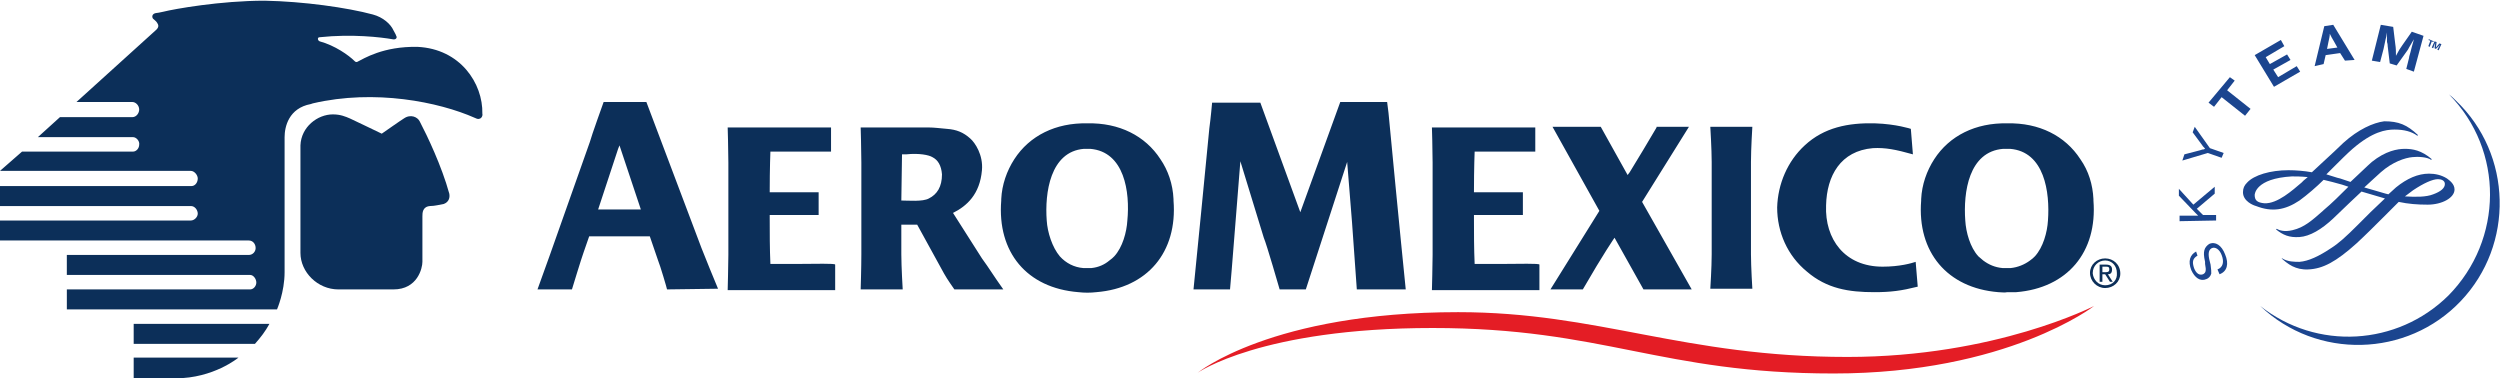 <?xml version="1.0" encoding="UTF-8"?> <svg xmlns="http://www.w3.org/2000/svg" viewBox="0 0 362.8 54.9"> <g fill="#0c2f59"> <path d="m305.5 41.4c-1 0-1.7-.8-1.8-1.7v-.1c0-1 .8-1.8 1.8-1.8s1.7.8 1.7 1.8c.1 1-.6 1.8-1.7 1.8.1 0 .1 0 0 0zm0-3.9c-1.2 0-2.2.9-2.2 2.1 0 1.2 1 2.2 2.2 2.2 1.2 0 2.2-.9 2.2-2.1 0-1.3-1-2.2-2.2-2.2z"></path> <path d="m305.1 39.5v-.8h.5c.3 0 .5 0 .5.4s-.3.4-.6.4zm.8.3c.4 0 .6-.2.6-.7s-.3-.7-.9-.7h-.9v2.5h.4v-1.1h.4l.7 1.1h.4zm-257.6-23.2c1.1 0 1.8.3 2.5.6 1.3.6 2.7 1.3 4.6 2.2 0 0 3-2.1 3.2-2.2 1-.7 2-.2 2.3.4 1.1 2.1 3.2 6.5 4.3 10.5.1.5 0 1.2-.8 1.5-.6.1-1.3.3-2 .3-1.1.1-1.1 1-1.1 1.5v6.6c0 .9-.7 4-4.2 4h-8c-3 0-5.5-2.5-5.5-5.3 0-1.8 0-14.2 0-15.6.1-2.7 2.5-4.5 4.7-4.5z"></path> <path d="m35.7 42h-26v2.9h30.5s1.1-2.5 1.1-5.4v-19.6c0-1.5.6-4.2 3.8-4.8l.3-.1c9-2.1 18.3-.2 23.5 2.1.9.5 1.2-.3 1.1-.6.1-4.4-3.2-9.4-9.4-9.7-5-.1-7.8 1.7-8.8 2.2-.1 0-.2 0-.3-.1-.9-.9-2.9-2.3-5.1-2.9-.3-.1-.4-.6 0-.6 4.7-.5 8.9 0 10.6.3.4.1.7-.2.5-.5-.1-.3-.2-.4-.4-.8-.4-.9-1.5-1.9-3-2.3-3.7-1-10.1-1.9-15.7-2-6.4 0-13.1 1.2-14.7 1.6-.4.1-1 .2-1.1.2-.5.1-.6.5-.4.8.1.1.5.4.6.6.2.3.3.6-.1 1l-11.6 10.5h8.1c.5 0 1 .5 1 1.1 0 .5-.4 1.1-1 1.1h-10.5l-3.2 2.9h13.7.1c.5 0 1 .6.9 1.1 0 .5-.4 1-.9 1h-.1-16l-3.2 2.8h27.7c.5 0 1 .6 1 1.1 0 .6-.4 1.1-.9 1.1h-27.8v2.9h27.6.1c.6 0 1 .6 1 1.1s-.5 1-1 1h-27.7v2.9h36.1c.6 0 1 .5 1 1.1 0 .5-.4 1-1 1h-26.4v2.9h26 .6c.5 0 .9.6.9 1.1s-.4 1-.9 1zm-16.3 9.9v3h6.1c5.5 0 9.1-3 9.1-3zm0-4.9v2.9h17.6c.8-.9 1.5-1.8 2.1-2.9zm272.4-8.1c-.2 0-.4 0-.6 0s-.4 0-.6 0c-1.1-.1-2-.5-2.8-1.1-.2-.2-.5-.4-.7-.6-1.2-1.3-1.8-3.5-1.9-5.2-.3-4.1.5-10 5.5-10.4h.4.1.1.4c5 .4 5.8 6.3 5.5 10.4-.1 1.7-.7 3.9-1.9 5.2-.2.2-.4.4-.7.6-.8.6-1.8 1-2.8 1.1zm12-9.8v-.2c-.1-2.1-.7-4.1-1.9-5.8-2.2-3.4-6-5.3-10.6-5.2-4.6-.1-8.4 1.8-10.6 5.2-1.1 1.7-1.8 3.7-1.9 5.8v.2c-.6 7.5 3.8 12.7 11.2 13.3.4 0 .9.1 1.3 0h1.3c7.4-.6 11.8-5.8 11.2-13.3zm-49.7-5.6c0-1.9.2-5.1.2-5.1h-6.1s.2 3.3.2 5.1v13.4c0 1.9-.2 5-.2 5h6.1s-.2-3.2-.2-5zm-35.8 14.8c-1.3 0-3 0-4.3 0-.1-2.2-.1-4.5-.1-6.7v-.3-.1h7.1v-3.3h-7.1c0-3.6.1-5.9.1-5.9h8.8v-3.5c-6.1 0-15 0-15 0s.1 3.3.1 5.1v13.4c0 1.7-.1 4.6-.1 5.1h15.6v-3.7c0-.2-3.1-.1-5.1-.1zm-102.2 0c-1.3 0-3 0-4.3 0-.1-2.2-.1-4.5-.1-6.7v-.4h7.1v-3.3h-7.1c0-3.6.1-5.9.1-5.9h8.8v-3.5c-6.1 0-15 0-15 0s.1 3.3.1 5.1v13.4c0 1.7-.1 4.6-.1 5.1h15.6v-3.7c0-.2-3-.1-5.1-.1zm122.2-9 6.8-10.9h-4.7v.1c-1.3 2.2-2.6 4.4-3.9 6.5l-.3.4-3.9-7h-7l6.8 12.2-7.1 11.4h4.7c3-5.2 4.6-7.5 4.6-7.5l4.2 7.5h7zm34.9 9.4c-5.5 0-8.4-4-8.2-8.9.1-4.3 2.1-7.9 6.8-8.3 1.8-.1 3.3.2 5.8.9l-.3-3.7s-2.1-.7-5.2-.8c-3.9-.1-7.4.6-10.2 3.2-2.5 2.3-3.9 5.6-4 9 0 3.6 1.5 7 4.3 9.3 2.9 2.5 6.1 3 9.8 3 2.4 0 3.9-.2 6.3-.8l-.3-3.6c-.6.2-2.3.7-4.8.7zm-78.7-23.9h6.8l.2 1.6c1.5 15.8 2.5 25.6 2.5 25.6h-7.1l-.7-9.8-.7-8.7-6 18.5h-3.8s-1.9-6.6-2.3-7.5l-3.4-11.1s-.5 6.2-.7 8.8c-.4 5.3-.8 9.8-.8 9.8h-5.3s2.2-22.1 2.3-23.4c.2-1.4.4-3.7.4-3.7h7l5.8 15.9zm-36.1 24.1c-.2 0-.4 0-.6 0s-.4 0-.6 0c-1.3-.1-2.5-.7-3.4-1.7-1.1-1.3-1.8-3.5-1.9-5.2-.3-4 .5-10 5.4-10.4h.4.1.4c5 .4 5.8 6.3 5.4 10.4-.1 1.7-.7 3.9-1.9 5.2-.2.2-.4.4-.7.6-.7.6-1.6 1-2.6 1.1zm11.9-9.8v-.2c-.1-2.2-.8-4.2-1.9-5.8-2.2-3.4-6-5.3-10.6-5.2-4.6-.1-8.4 1.8-10.6 5.2-1.1 1.7-1.8 3.7-1.9 5.8v.2c-.6 7.5 3.7 12.7 11.2 13.3.9.1 1.7.1 2.6 0 7.4-.6 11.8-5.8 11.2-13.3zm-83.5 1.3 2.9-8.8.2-.5 3.1 9.3zm17.4 11.5c-.8-1.9-1.6-3.9-2.4-5.9l-8-21.2h-6.2s-1.8 5-2 5.8l-5.8 16.4c-.8 2.2-1.8 5-1.8 5h5s1.4-4.6 1.7-5.4l.8-2.3h8.8l1.2 3.5c.3.7 1.3 4.1 1.3 4.2zm30.6-13.1c-.9.5-3 .3-4 .3l.1-6.7h.6c1.9-.2 3.3.1 3.8.4.8.4 1.3 1.2 1.4 2.5 0 1.8-.7 2.9-1.9 3.5zm10.8 13.2c-1.5-2.1-2-3-3.1-4.5l-4.2-6.6c2-1 3.9-2.7 4.2-6.2.2-2.2-1-4-1.7-4.6-1-.9-2-1.3-3.4-1.4-1.1-.1-1.9-.2-2.6-.2h-9.9s.1 3.3.1 5.1v13.3c0 1.9-.1 5.1-.1 5.1h6.1s-.2-3.3-.2-5.1v-4.3h2.3l3.9 7.1c.5.9 1.3 2 1.5 2.3z"></path> </g> <path d="m352.7 5.9-.3-.1.1-.1.7.3-.1.1-.2-.1-.3.8-.2-.1zm.6.1.3.1-.1.8.5-.6.3.1-.4.9-.2-.1.4-.7-.6.6-.2-.1.1-.8-.3.8-.2-.1zm2.1 7.7c8 8.1 7.9 21.1-.1 29.2-7.4 7.3-19.1 8-27.3 1.5 8.2 7.8 21.3 7.5 29.1-.7s7.5-21.3-.7-29.1c-.3-.3-.6-.6-1-.9zm-36.5 23.4c-.7.4-.8.9-.5 1.8.3.8.8 1.1 1.3.9.4-.2.5-.5.3-1.5v-.3c-.2-.9-.2-1.3-.1-1.7s.4-.7.7-.9c.9-.4 1.8.2 2.3 1.5.6 1.4.3 2.5-.8 2.9l-.3-.7c.8-.3 1-1.1.6-2.1-.3-.8-.9-1.2-1.4-1-.4.2-.6.6-.4 1.6l.1.4.1.4c.1.7.1 1 .1 1.3-.1.4-.4.7-.7.8-.9.4-1.7-.2-2.2-1.3-.5-1.3-.2-2.2.7-2.7zm-.6-7.4 3.1-2.6v1l-2.6 2.2.9.9h1.9v.8l-5.3.1v-.8h2.1.3.3l-.2-.2-.2-.2-2.4-2.5v-1zm2.4-8.2 2 .7-.3.7-2-.7-3.7 1.1.3-.9 2.3-.6.3-.1c.1 0 .2 0 .4-.1-.1-.2-.3-.3-.4-.5l-1.4-1.9.3-.8zm3.6-9.8-1.1 1.4 3.4 2.7-.8 1-3.4-2.7-1.1 1.4-.8-.6 3.1-3.7zm7.2-5-2.7 1.6.6 1 2.5-1.4.5.8-2.5 1.4.7 1.1 2.7-1.6.5.8-3.8 2.2-2.8-4.6 3.8-2.2zm7.2-.7c-.2-.3-.4-.7-.6-1.1 0 .4-.1.7-.2 1.2l-.2 1 1.5-.2zm3 2.7-1.4.1-.7-1.1-2.1.3-.3 1.3-1.3.3 1.4-5.8 1.3-.2zm8.6 1.7-1.1-.4.4-1.6c0-.2.1-.4.2-.8.1-.3.1-.5.2-.8l.2-.7.1-.4c-.2.4-.5.8-.7 1.2-.1.2-.2.4-.3.5l-1.5 2.1-1-.3-.3-2.5c0-.1 0-.3-.1-.6 0-.3 0-.6 0-.8s0-.4 0-.6l-.1.6c-.2.7-.2 1-.4 1.8l-.5 1.9-1.2-.2 1.3-5.2 1.8.3.3 2.5c.1.6.1 1.1.1 1.7.2-.4.3-.5.5-.9l.4-.6 1.4-2 1.7.6z" fill="#1b458f"></path> <path d="m350.2 27.6c1.5-1 2.8-1.6 3.6-1.6.5 0 1 .2 1 .7 0 .6-.6 1.1-1.7 1.5-1 .4-2.5.4-4.1.3.4-.3.8-.6 1.2-.9zm-21.6 1.9c-1-.1-1.4-.4-1.4-1.2 0-.1.1-2.4 5.4-2.7.6 0 1.3 0 2.3.1 0 0-.6.5-.6.5l-.3.3c-1.3 1.1-3.5 3.1-5.4 3zm11.5-8.8c-.6.6-1.9 1.8-3.2 3l-1.4 1.3c-1.1-.2-2.3-.3-3.4-.3-2.6 0-5 .7-6 1.8-.4.4-.6.8-.6 1.4 0 1.3 1.5 1.9 1.9 2 2.3.9 4.2.6 6.3-.8 1.1-.8 2.5-2 3.5-3 .8.2 1.7.4 2.7.7l.9.3c-1.2 1.2-2.4 2.4-3.6 3.4l-.1.1c-1.6 1.4-2.7 2.4-4.4 2.8-1.2.3-2 0-2.3-.2 0 0-.1.1-.1.1 1 .8 1.9 1.2 3.4 1.1s3.2-1.1 4.9-2.7l2.4-2.3 1.7-1.6c1.1.3 2.3.7 3.4 1 0 0-2.1 2-2.1 2l-1.8 1.8c-1.8 1.8-2.8 2.7-3.9 3.4-1.8 1.2-3.3 1.9-4.6 2-.7 0-1.7 0-2.5-.5h-.1c.9.8 2 1.7 3.9 1.6 2.1-.1 4-1.1 7-3.8 1.3-1.2 2.7-2.6 3.9-3.8l2.2-2.2c1.4.3 2.7.4 4.2.4 2.1 0 3.9-1 3.9-2.2 0-.8-.7-1.3-1.1-1.6-.8-.5-1.7-.7-2.6-.7-1.6 0-3.2.7-4.8 2l-1.1 1c-.1 0-.3-.1-.4-.1l-3.1-.9c.9-.8 1.7-1.6 2.4-2.2 1.7-1.5 3.5-2.1 4.6-2.2.8-.1 2.2 0 2.7.4 0 0 .1-.1.1-.1-1.5-1.3-2.8-1.5-3.9-1.5s-2.8.3-4.8 1.9c-.8.7-1.9 1.8-3.1 2.9 0 0-1.5-.5-1.5-.5l-.4-.1-1.6-.5s.9-.9.9-.9c1.1-1.1 2.1-2.1 2.9-2.8 2.9-2.5 4.8-2.8 6.1-2.8 1.4 0 2.5.3 3.3.9 0 0 .1-.1.1-.1-1.6-1.5-2.8-2-4.9-2-1.6.2-3.8 1.2-5.9 3.1z" fill="#1b458f"></path> <path d="m173.8 54.1s10.7-8.8 37.8-8.8c20.4 0 32.6 6.5 56.5 6.5 21.5 0 35.8-7.4 35.8-7.4s-12.6 9.8-37.8 9.8-33.3-6.6-58.2-6.6-34.1 6.5-34.1 6.5" fill="#e41d25"></path> </svg> 